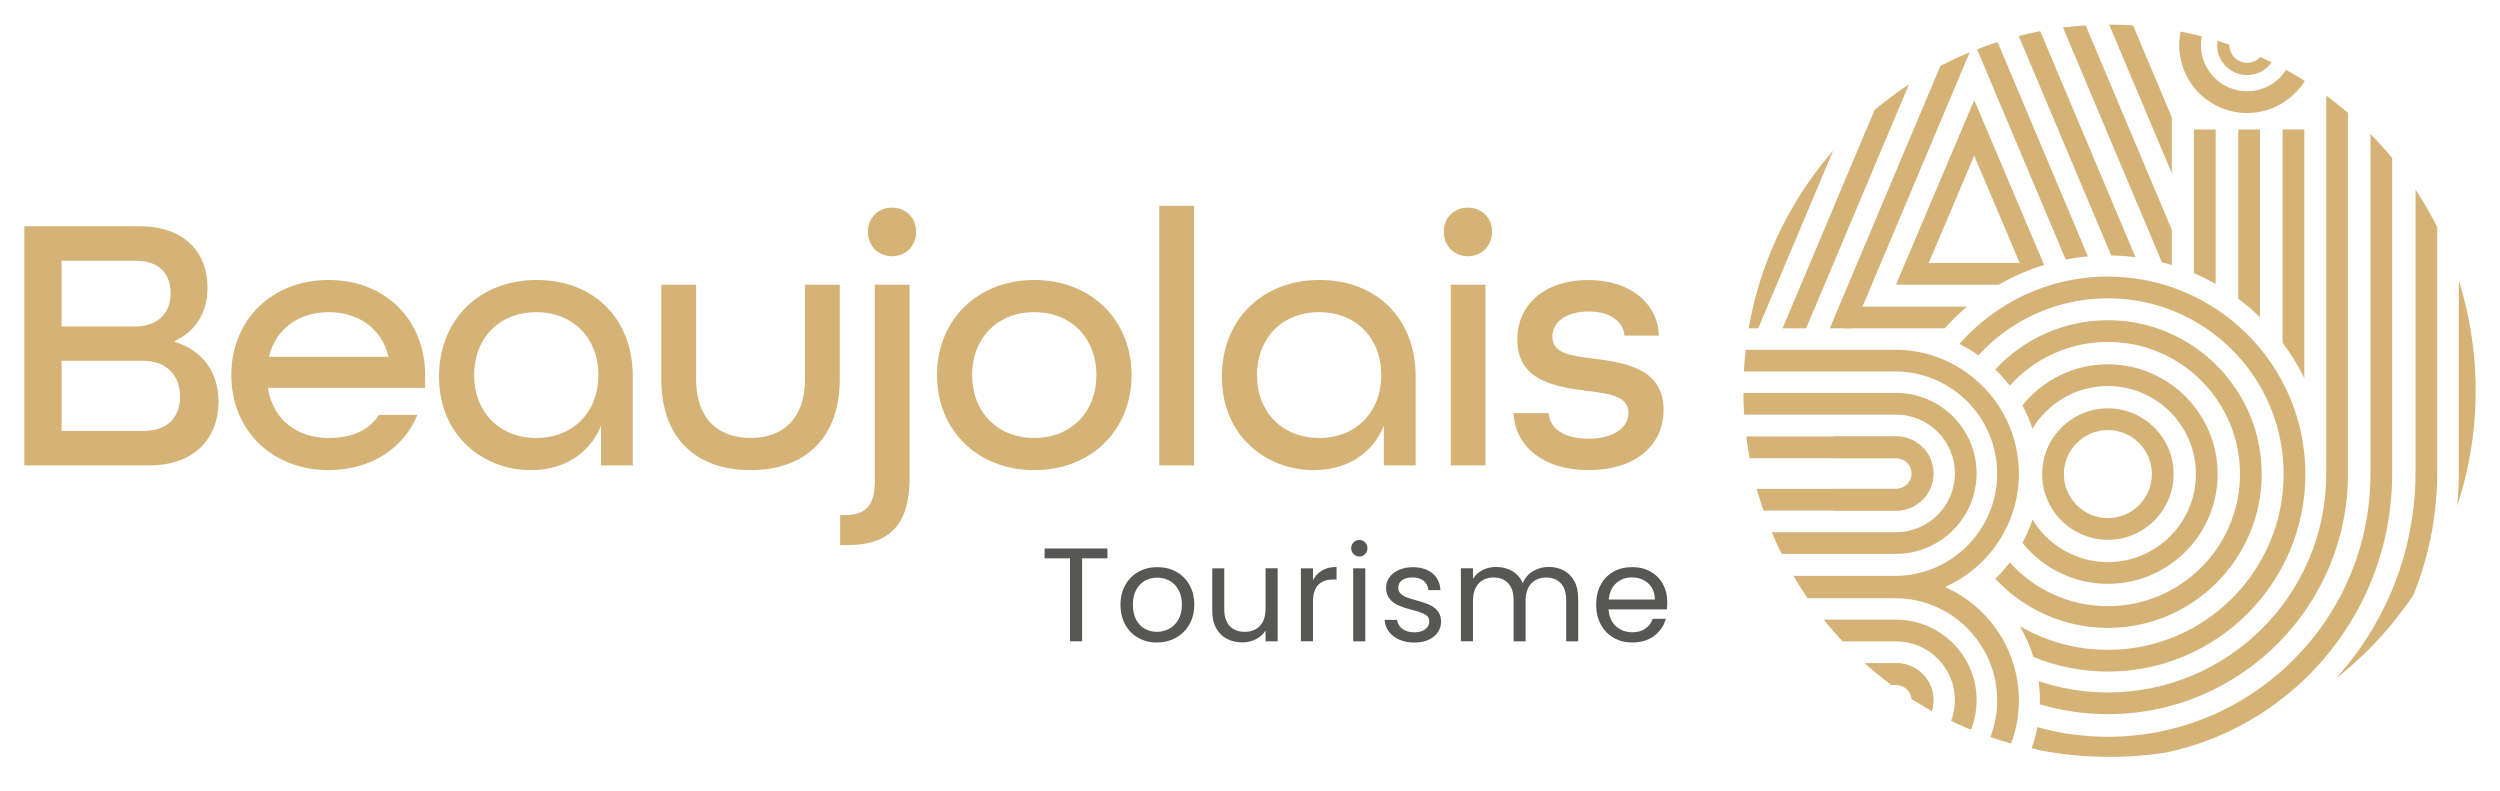 <?xml version="1.0" encoding="UTF-8"?> <svg xmlns="http://www.w3.org/2000/svg" xmlns:xlink="http://www.w3.org/1999/xlink" id="Calque_1" data-name="Calque 1" version="1.1" viewBox="0 0 850.39 268.92"><defs><style> .logo_cls-1 { clip-path: url(#clippath); } .logo_cls-2 { fill: none; } .logo_cls-2, .logo_cls-3, .logo_cls-4 { stroke-width: 0px; } .logo_cls-3 { fill: #d5b376; } .logo_cls-4 { fill: #575756; } </style><clipPath id="clippath"><circle class="logo_cls-2" cx="717.57" cy="132.92" r="124.54"></circle></clipPath></defs><g class="logo_cls-1"><g><path class="logo_cls-3" d="M717.01,183.62c-12.33,0-22.36-10.03-22.36-22.36s10.03-22.36,22.36-22.36,22.36,10.03,22.36,22.36-10.03,22.36-22.36,22.36ZM717.01,146.29c-8.25,0-14.97,6.72-14.97,14.97s6.72,14.97,14.97,14.97,14.97-6.72,14.97-14.97-6.72-14.97-14.97-14.97Z"></path><path class="logo_cls-3" d="M764.37,38.44c-12.74,0-23.1-10.36-23.1-23.1s10.36-23.1,23.1-23.1,23.1,10.36,23.1,23.1-10.36,23.1-23.1,23.1ZM764.37-.37c-8.66,0-15.71,7.05-15.71,15.71s7.05,15.71,15.71,15.71,15.71-7.05,15.71-15.71-7.05-15.71-15.71-15.71Z"></path><path class="logo_cls-3" d="M764.37,25.54c-5.62,0-10.2-4.57-10.2-10.2s4.57-10.2,10.2-10.2,10.2,4.57,10.2,10.2-4.57,10.2-10.2,10.2ZM764.37,9.32c-3.32,0-6.02,2.7-6.02,6.02s2.7,6.02,6.02,6.02,6.02-2.7,6.02-6.02-2.7-6.02-6.02-6.02Z"></path><path class="logo_cls-3" d="M645.06,173.68h-21.21v-7.39h21.21c2.88,0,5.22-2.34,5.22-5.22s-2.34-5.22-5.22-5.22h-21.21v-7.39h21.21c6.95,0,12.6,5.65,12.6,12.6s-5.65,12.61-12.6,12.61Z"></path><path class="logo_cls-3" d="M645.06,173.68h-86.57v-7.39h86.57c2.88,0,5.22-2.34,5.22-5.22s-2.34-5.22-5.22-5.22h-76.6v-7.39h76.6c6.95,0,12.6,5.65,12.6,12.6s-5.65,12.61-12.6,12.61Z"></path><path class="logo_cls-3" d="M644.98,188.41h-56.37v-7.39h56.37c11.02,0,19.99-8.97,19.99-19.99s-8.97-19.99-19.99-19.99h-75.86v-7.39h75.86c15.09,0,27.37,12.28,27.37,27.37s-12.28,27.37-27.37,27.37Z"></path><path class="logo_cls-3" d="M645.06,250.81h-21.21v-7.39h21.21c2.88,0,5.22-2.34,5.22-5.22s-2.34-5.22-5.22-5.22h-21.21v-7.39h21.21c6.95,0,12.6,5.65,12.6,12.6s-5.65,12.6-12.6,12.6Z"></path><path class="logo_cls-3" d="M645.06,250.81h-102.53v-7.39h102.53c2.88,0,5.22-2.34,5.22-5.22s-2.34-5.22-5.22-5.22h-59.31v-7.39h59.31c6.95,0,12.6,5.65,12.6,12.6s-5.65,12.6-12.6,12.6Z"></path><path class="logo_cls-3" d="M644.58,280.41h-91.57v-7.39h91.57c19.17,0,34.77-15.6,34.77-34.77s-15.6-34.77-34.77-34.77h-91.57v-7.39h91.57c23.25,0,42.16,18.91,42.16,42.16s-18.91,42.16-42.16,42.16Z"></path><path class="logo_cls-3" d="M644.98,265.54h-99.13v-7.39h99.13c11.02,0,19.99-8.97,19.99-19.99s-8.97-19.99-19.99-19.99h-56.37v-7.39h56.37c15.09,0,27.37,12.28,27.37,27.37s-12.28,27.37-27.37,27.37Z"></path><path class="logo_cls-3" d="M644.58,203.28h-91.57v-7.39h91.57c19.17,0,34.77-15.6,34.77-34.77s-15.6-34.77-34.77-34.77h-91.57v-7.39h91.57c23.25,0,42.16,18.91,42.16,42.16s-18.91,42.16-42.16,42.16Z"></path><path class="logo_cls-3" d="M783.83,128.63V44.04h-7.39v72.55c2.83,3.75,5.3,7.78,7.39,12.03Z"></path><path class="logo_cls-3" d="M768.75,107.9v-63.85h-7.39v57.56c2.6,1.94,5.07,4.04,7.39,6.3Z"></path><path class="logo_cls-3" d="M753.68,96.58v-52.53h-7.39v48.86c2.54,1.09,5,2.32,7.39,3.68Z"></path><path class="logo_cls-3" d="M695.33,90.12l-23.78-56.07-26.63,62.78h35c4.83-2.79,9.99-5.05,15.42-6.71ZM671.54,52.96l15.47,36.47h-30.94l15.47-36.47Z"></path><path class="logo_cls-3" d="M669.12,104.29h-42.13v7.39h34.53c2.35-2.64,4.89-5.11,7.6-7.39Z"></path><path class="logo_cls-3" d="M671.47-4.71l-49.06,116.39h8.02l41.04-97.37,31.18,73.97c2.48-.49,5-.85,7.56-1.08l-38.74-91.91Z"></path><path class="logo_cls-3" d="M671.47-42.83l-65.12,154.51h8.02l57.11-135.49,46.66,110.71c2.79.04,5.55.23,8.26.58l-54.92-130.31Z"></path><path class="logo_cls-3" d="M671.47-81.47l-81.41,193.15h8.02l73.39-174.13,63.91,151.64c1.14.29,2.26.61,3.38.95v-11.96l-67.29-159.65Z"></path><polygon class="logo_cls-3" points="671.47 -119.71 573.94 111.68 581.96 111.68 671.47 -100.69 738.76 58.96 738.76 39.93 671.47 -119.71"></polygon><path class="logo_cls-3" d="M717.01,108.92c-15.12,0-28.76,6.45-38.32,16.74,1.78,1.72,3.43,3.57,4.93,5.54,8.23-9.14,20.15-14.89,33.39-14.89,24.78,0,44.94,20.16,44.94,44.94s-20.16,44.94-44.94,44.94c-13.23,0-25.13-5.75-33.37-14.87-1.5,1.97-3.15,3.82-4.93,5.54,9.56,10.27,23.19,16.72,38.29,16.72,28.86,0,52.33-23.48,52.33-52.33s-23.48-52.33-52.33-52.33Z"></path><path class="logo_cls-3" d="M717.01,123.92c-11.74,0-22.23,5.45-29.08,13.95,1.36,2.53,2.5,5.2,3.41,7.97,5.25-8.7,14.79-14.53,25.67-14.53,16.51,0,29.95,13.44,29.95,29.95s-13.44,29.95-29.95,29.95c-10.87,0-20.41-5.82-25.65-14.51-.91,2.77-2.05,5.44-3.41,7.97,6.85,8.49,17.33,13.93,29.06,13.93,20.59,0,37.34-16.75,37.34-37.34s-16.75-37.34-37.34-37.34Z"></path><path class="logo_cls-3" d="M717.01,94.07c-20.11,0-38.17,8.88-50.5,22.92,2.25,1.14,4.39,2.44,6.43,3.89,10.94-11.93,26.64-19.42,44.07-19.42,32.97,0,59.79,26.82,59.79,59.79s-26.82,59.8-59.79,59.8c-10.92,0-21.17-2.95-29.99-8.08,1.94,3.28,3.52,6.8,4.66,10.51,7.82,3.2,16.37,4.96,25.33,4.96,37.04,0,67.18-30.14,67.18-67.18s-30.14-67.18-67.18-67.18Z"></path><path class="logo_cls-3" d="M791.29,13.9v147.36c0,40.96-33.32,74.28-74.28,74.28-8.23,0-16.14-1.35-23.55-3.83.27,2.11.43,4.25.43,6.43,0,.48-.02.96-.04,1.44,7.34,2.17,15.11,3.35,23.15,3.35,45.03,0,81.67-36.64,81.67-81.67V13.9h-7.39Z"></path><path class="logo_cls-3" d="M806.32-14.47v175.77c0,49.25-40.07,89.32-89.31,89.32-8.31,0-16.35-1.14-23.99-3.28-.46,2.45-1.1,4.83-1.91,7.14,8.24,2.29,16.93,3.52,25.89,3.52,53.32,0,96.7-43.38,96.7-96.7V-14.47h-7.39Z"></path><path class="logo_cls-3" d="M821.66-44.17v204.76c0,57.71-46.95,104.66-104.66,104.66-9.99,0-19.66-1.41-28.82-4.04-1.2,2.27-2.56,4.45-4.08,6.49,10.41,3.2,21.45,4.93,32.9,4.93,61.78,0,112.04-50.26,112.04-112.04V-44.17h-7.39Z"></path><path class="logo_cls-3" d="M836.39-72.1v232.59c0,65.83-53.55,119.38-119.38,119.38-13.31,0-26.13-2.19-38.09-6.23-2.05,2-4.27,3.83-6.64,5.46,13.92,5.27,28.99,8.16,44.73,8.16,69.9,0,126.77-56.87,126.77-126.77V-72.1h-7.39Z"></path></g></g><g><path class="logo_cls-3" d="M8.28,76.96h39.18c15.05,0,23.13,8.71,23.13,20.9,0,8.46-4.1,14.92-11.19,18.16v.25c9.33,2.74,14.93,10.32,14.93,20.27,0,12.56-8.21,21.77-23.63,21.77H8.28v-81.35ZM46.09,111.04c7.71,0,11.94-4.73,11.94-11.19s-3.48-11.19-12.19-11.19h-24.88v22.39h25.13ZM48.58,146.61c8.95,0,12.69-5.22,12.69-11.69,0-7.09-4.6-12.19-12.44-12.19h-27.86v23.88h27.61Z"></path><path class="logo_cls-3" d="M78.68,127.58c0-18.66,13.68-32.34,33.09-32.34s32.84,13.68,32.84,32.34v4.35h-53.48c1.74,10.95,9.95,17.04,20.65,17.04,7.96,0,13.56-2.49,17.16-7.84h13.06c-4.73,11.44-15.92,18.78-30.22,18.78-19.4,0-33.09-13.68-33.09-32.34ZM132.16,121.36c-2.36-9.83-10.45-15.17-20.4-15.17s-17.91,5.47-20.28,15.17h40.67Z"></path><path class="logo_cls-3" d="M149.33,128.08c0-19.28,13.68-32.84,33.21-32.84s32.71,13.18,32.71,32.84v30.22h-10.82v-13.43c-4.11,9.95-13.18,15.05-23.88,15.05-16.05,0-31.22-11.57-31.22-31.84ZM203.56,127.58c0-12.44-8.46-21.39-21.14-21.39s-21.14,8.95-21.14,21.39,8.46,21.39,21.14,21.39,21.14-8.95,21.14-21.39Z"></path><path class="logo_cls-3" d="M224.95,128.95v-32.09h11.82v32.09c0,13.31,7.34,20.02,18.53,20.02s18.53-6.72,18.53-20.02v-32.09h11.82v32.09c0,20.4-12.19,30.97-30.35,30.97s-30.35-10.45-30.35-30.97Z"></path><path class="logo_cls-3" d="M285.77,175.22h1.37c7.59,0,10.45-3.36,10.45-12.06v-66.3h11.82v65.55c0,15.17-5.97,23.01-21.14,23.01h-2.49v-10.2ZM295.22,78.83c0-4.73,3.48-8.21,8.21-8.21s8.21,3.48,8.21,8.21-3.48,8.33-8.21,8.33-8.21-3.61-8.21-8.33Z"></path><path class="logo_cls-3" d="M318.73,127.58c0-18.66,13.68-32.34,33.09-32.34s33.09,13.68,33.09,32.34-13.68,32.34-33.09,32.34-33.09-13.68-33.09-32.34ZM372.96,127.58c0-12.44-8.46-21.39-21.14-21.39s-21.14,8.95-21.14,21.39,8.46,21.39,21.14,21.39,21.14-8.95,21.14-21.39Z"></path><path class="logo_cls-3" d="M394.35,69.99h11.82v88.31h-11.82v-88.31Z"></path><path class="logo_cls-3" d="M415.62,128.08c0-19.28,13.68-32.84,33.21-32.84s32.71,13.18,32.71,32.84v30.22h-10.82v-13.43c-4.11,9.95-13.18,15.05-23.88,15.05-16.05,0-31.22-11.57-31.22-31.84ZM469.85,127.58c0-12.44-8.46-21.39-21.14-21.39s-21.14,8.95-21.14,21.39,8.46,21.39,21.14,21.39,21.14-8.95,21.14-21.39Z"></path><path class="logo_cls-3" d="M491.11,78.83c0-4.73,3.48-8.21,8.21-8.21s8.21,3.48,8.21,8.21-3.48,8.33-8.21,8.33-8.21-3.61-8.21-8.33ZM493.48,96.86h11.82v61.44h-11.82v-61.44Z"></path><path class="logo_cls-3" d="M514.87,140.52h11.94c.25,5.1,4.98,8.71,13.56,8.71s13.56-3.86,13.56-8.71c0-5.85-6.47-6.59-14.18-7.59-10.7-1.37-23.63-3.36-23.63-17.41,0-12.06,9.45-20.27,24.13-20.27s23.76,8.33,24,18.91h-11.69c-.37-4.73-4.73-8.21-12.19-8.21-7.84,0-12.31,3.73-12.31,8.58,0,5.85,6.47,6.47,14.06,7.46,10.7,1.37,23.76,3.36,23.76,17.41,0,12.44-10.08,20.52-25.5,20.52s-25.13-8.21-25.5-19.4Z"></path></g><g><path class="logo_cls-4" d="M376.7,186.57v3.35h-8.61v28.23h-4.12v-28.23h-8.65v-3.35h21.39Z"></path><path class="logo_cls-4" d="M387.19,216.97c-1.89-1.06-3.37-2.56-4.44-4.51-1.07-1.95-1.61-4.21-1.61-6.77s.55-4.78,1.65-6.73c1.1-1.95,2.61-3.44,4.51-4.49s4.03-1.56,6.39-1.56,4.49.52,6.39,1.56,3.41,2.53,4.51,4.46c1.1,1.93,1.65,4.18,1.65,6.75s-.57,4.83-1.7,6.77c-1.13,1.95-2.67,3.45-4.6,4.51-1.93,1.06-4.08,1.59-6.43,1.59s-4.43-.53-6.32-1.59ZM397.68,213.89c1.3-.69,2.35-1.74,3.15-3.13.8-1.39,1.2-3.08,1.2-5.08s-.39-3.69-1.18-5.07c-.79-1.39-1.81-2.42-3.08-3.1-1.27-.68-2.64-1.02-4.12-1.02s-2.89.34-4.15,1.02c-1.25.68-2.26,1.71-3.01,3.1-.76,1.39-1.13,3.08-1.13,5.07s.37,3.73,1.11,5.12c.74,1.39,1.73,2.42,2.97,3.1,1.24.68,2.6,1.02,4.08,1.02s2.87-.35,4.17-1.04Z"></path><path class="logo_cls-4" d="M434.61,193.32v24.83h-4.12v-3.67c-.79,1.27-1.88,2.26-3.29,2.97-1.4.71-2.95,1.06-4.64,1.06-1.93,0-3.67-.4-5.21-1.2-1.54-.8-2.76-2-3.65-3.6-.89-1.6-1.34-3.55-1.34-5.85v-14.55h4.08v14c0,2.45.62,4.33,1.86,5.64s2.93,1.97,5.08,1.97,3.94-.68,5.21-2.04c1.27-1.36,1.9-3.34,1.9-5.94v-13.64h4.12Z"></path><path class="logo_cls-4" d="M449.72,194.04c1.34-.79,2.98-1.18,4.92-1.18v4.26h-1.09c-4.62,0-6.93,2.51-6.93,7.52v13.5h-4.12v-24.83h4.12v4.03c.73-1.42,1.76-2.52,3.1-3.31Z"></path><path class="logo_cls-4" d="M460.43,188.47c-.54-.54-.82-1.21-.82-1.99s.27-1.45.82-1.99c.54-.54,1.21-.82,1.99-.82s1.4.27,1.93.82c.53.54.79,1.21.79,1.99s-.26,1.45-.79,1.99c-.53.54-1.17.82-1.93.82s-1.45-.27-1.99-.82ZM464.42,193.32v24.83h-4.12v-24.83h4.12Z"></path><path class="logo_cls-4" d="M476.02,217.59c-1.51-.65-2.7-1.56-3.58-2.72-.88-1.16-1.36-2.5-1.45-4.01h4.26c.12,1.24.7,2.25,1.74,3.04,1.04.79,2.41,1.18,4.1,1.18,1.57,0,2.81-.35,3.72-1.04.91-.69,1.36-1.57,1.36-2.63s-.48-1.9-1.45-2.42c-.97-.53-2.46-1.05-4.49-1.56-1.84-.48-3.35-.97-4.51-1.47-1.16-.5-2.16-1.24-2.99-2.22-.83-.98-1.25-2.27-1.25-3.87,0-1.27.38-2.43,1.13-3.49.75-1.06,1.83-1.9,3.22-2.51,1.39-.62,2.97-.93,4.76-.93,2.75,0,4.97.7,6.66,2.08,1.69,1.39,2.6,3.29,2.72,5.71h-4.12c-.09-1.3-.61-2.34-1.56-3.13-.95-.79-2.23-1.18-3.83-1.18-1.48,0-2.66.32-3.54.95s-1.31,1.47-1.31,2.49c0,.82.26,1.49.79,2.02.53.53,1.19.95,1.99,1.27.8.32,1.91.67,3.33,1.06,1.78.48,3.23.96,4.35,1.43,1.12.47,2.08,1.17,2.88,2.11.8.94,1.22,2.16,1.25,3.67,0,1.36-.38,2.58-1.13,3.67-.76,1.09-1.82,1.94-3.19,2.56-1.38.62-2.95.93-4.74.93-1.9,0-3.61-.32-5.12-.97Z"></path><path class="logo_cls-4" d="M531.94,194.07c1.51.8,2.7,2,3.58,3.6.88,1.6,1.31,3.55,1.31,5.85v14.64h-4.08v-14.05c0-2.48-.61-4.37-1.83-5.69s-2.88-1.97-4.96-1.97-3.85.69-5.12,2.06c-1.27,1.38-1.9,3.36-1.9,5.96v13.68h-4.08v-14.05c0-2.48-.61-4.37-1.84-5.69-1.22-1.31-2.88-1.97-4.96-1.97s-3.85.69-5.12,2.06c-1.27,1.38-1.9,3.36-1.9,5.96v13.68h-4.12v-24.83h4.12v3.58c.82-1.3,1.91-2.3,3.29-2.99,1.38-.69,2.89-1.04,4.55-1.04,2.08,0,3.93.47,5.53,1.4,1.6.94,2.79,2.31,3.58,4.12.7-1.75,1.84-3.11,3.44-4.08,1.6-.97,3.38-1.45,5.35-1.45s3.66.4,5.17,1.2Z"></path><path class="logo_cls-4" d="M567.01,207.28h-19.85c.15,2.45.99,4.36,2.51,5.73,1.52,1.38,3.38,2.06,5.55,2.06,1.78,0,3.27-.41,4.46-1.25,1.19-.83,2.03-1.94,2.52-3.33h4.44c-.67,2.39-1.99,4.33-3.99,5.82-1.99,1.5-4.47,2.24-7.43,2.24-2.36,0-4.46-.53-6.32-1.59-1.86-1.06-3.32-2.56-4.37-4.51-1.06-1.95-1.59-4.21-1.59-6.77s.51-4.82,1.54-6.75c1.03-1.93,2.47-3.42,4.33-4.46,1.86-1.04,4-1.56,6.41-1.56s4.44.51,6.25,1.54c1.81,1.03,3.21,2.44,4.19,4.24s1.47,3.83,1.47,6.09c0,.79-.04,1.62-.14,2.49ZM561.84,199.87c-.7-1.13-1.64-1.99-2.83-2.58-1.19-.59-2.51-.88-3.96-.88-2.08,0-3.86.67-5.32,1.99-1.47,1.33-2.3,3.17-2.51,5.53h15.68c0-1.57-.35-2.92-1.04-4.06Z"></path></g></svg> 